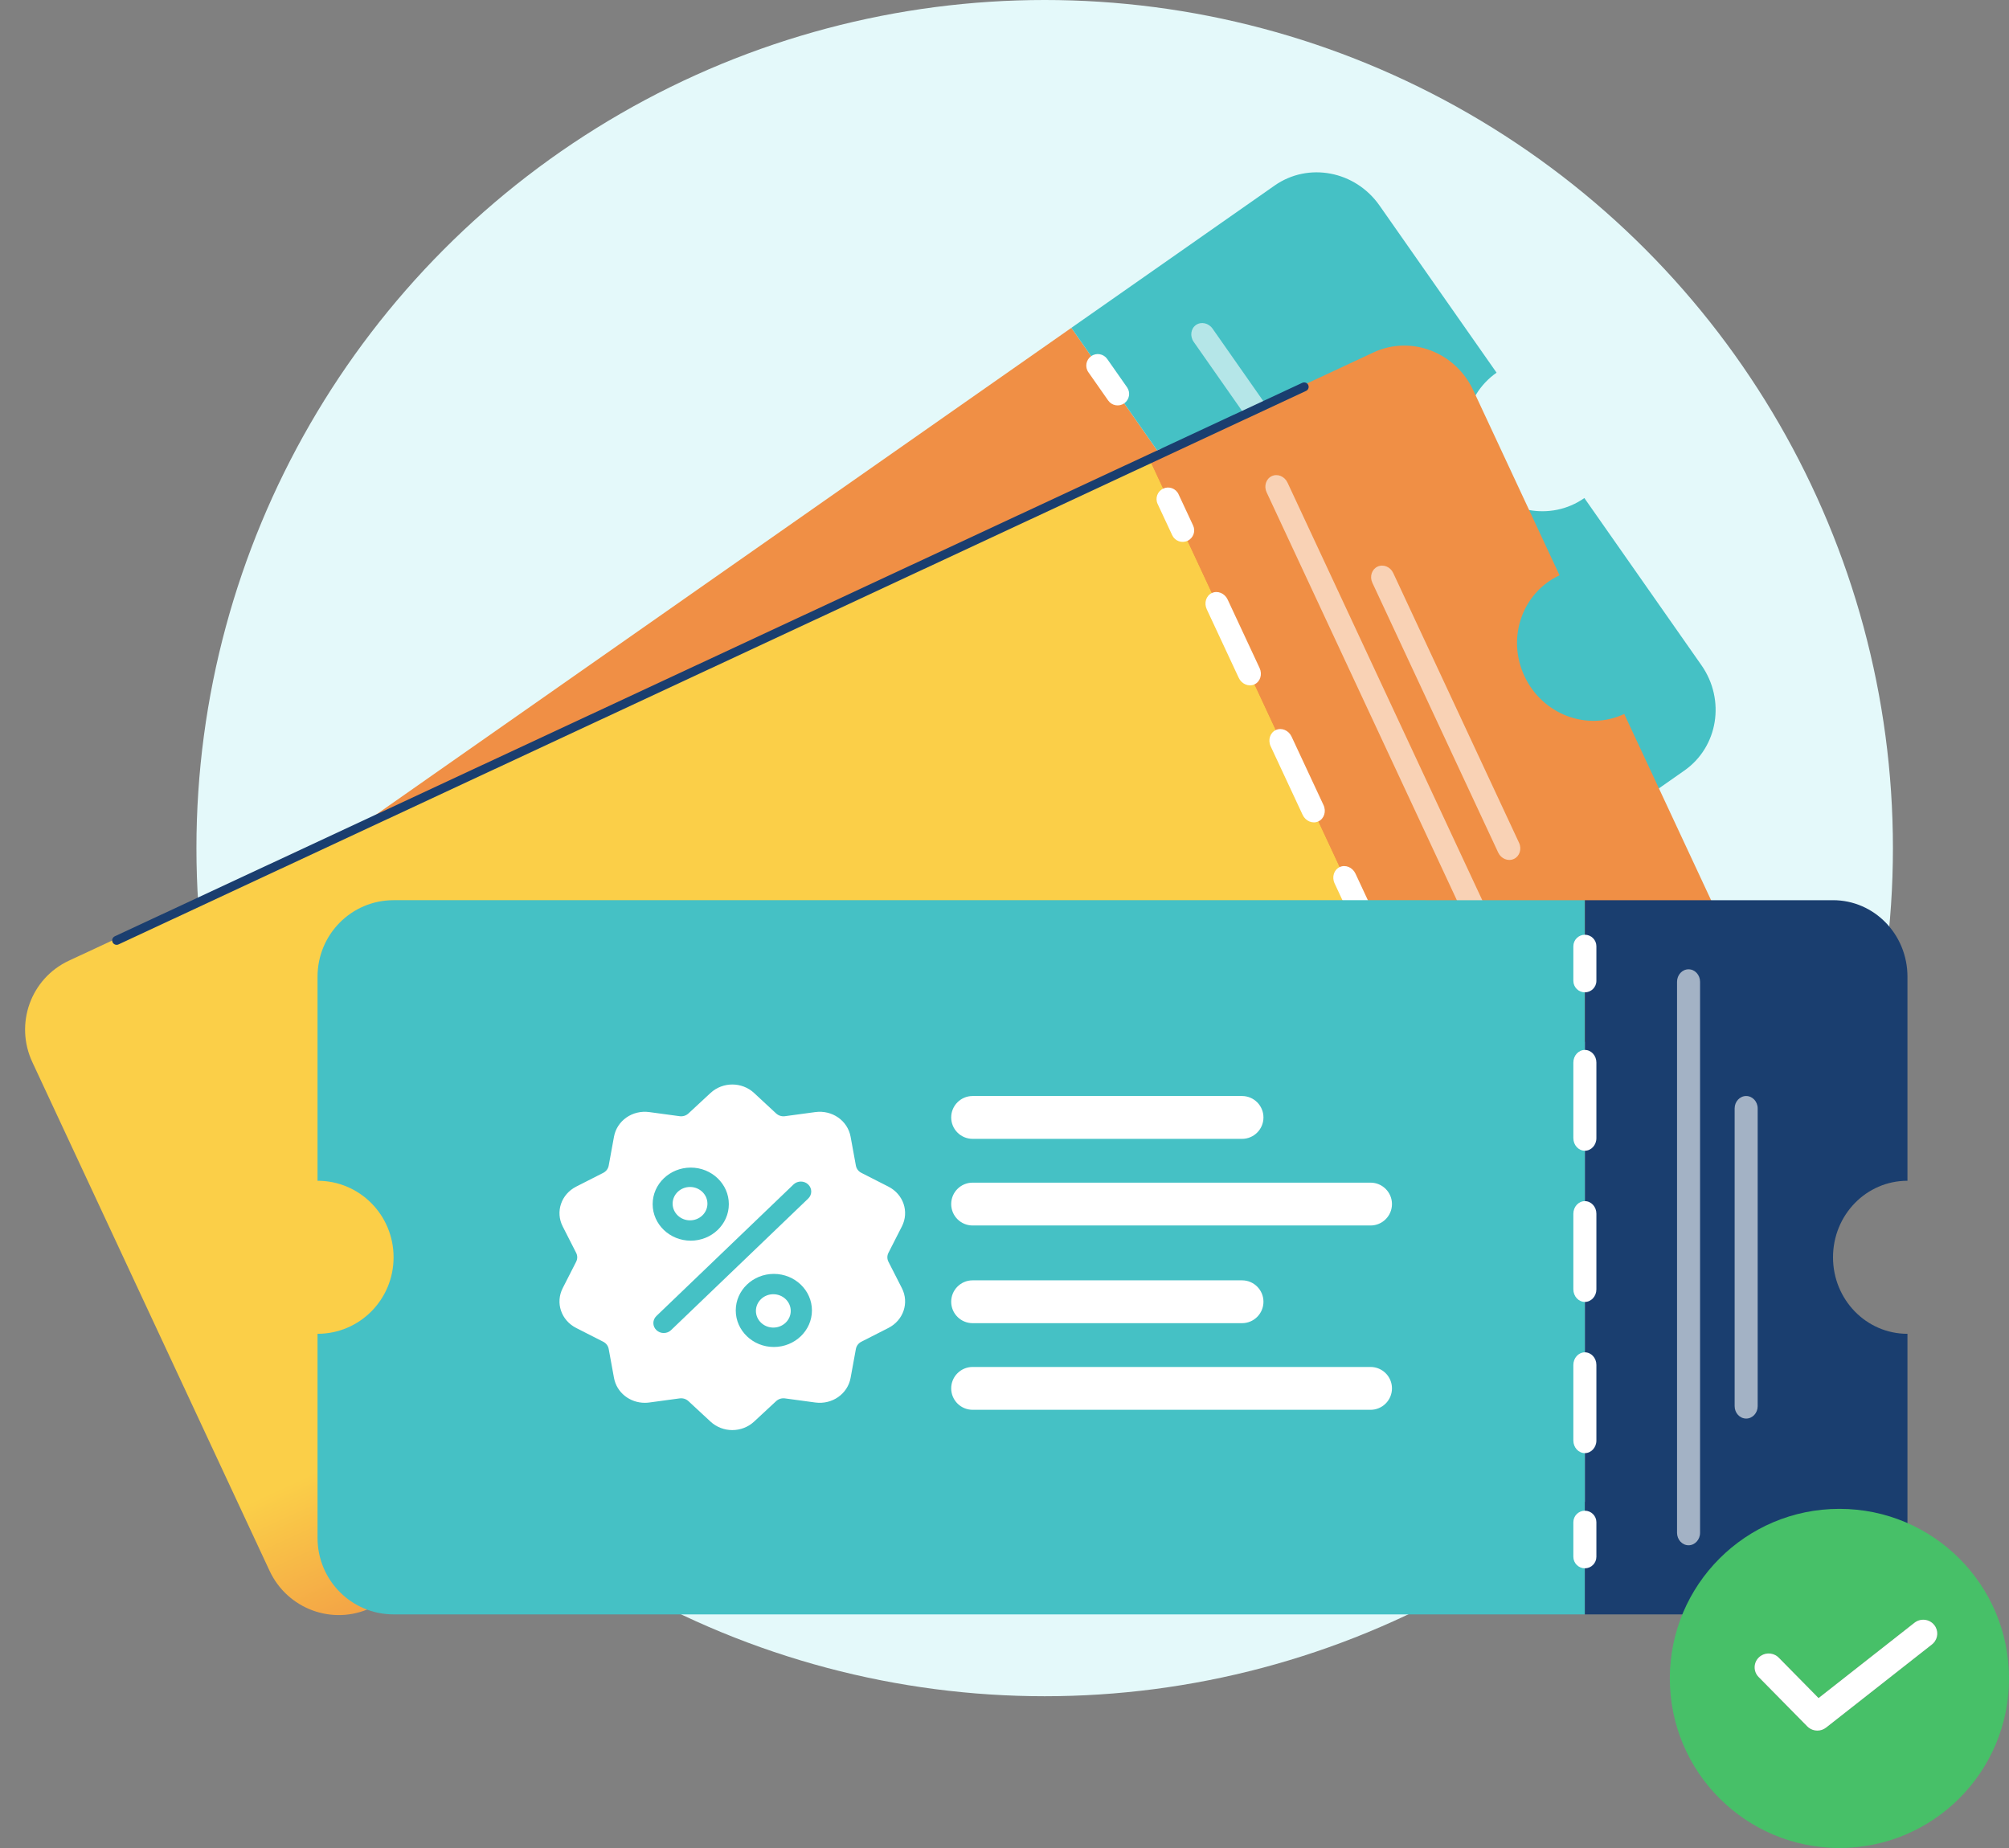 <svg xmlns="http://www.w3.org/2000/svg" width="225" height="207" viewBox="0 0 225 207">
    <rect x="0" y="0" width="225" height="207" fill="#808080" stroke="none"/>
    <defs>
        <linearGradient id="ilwtaetxna" x1="50%" x2="50%" y1="79.737%" y2="110.03%">
            <stop offset="0%" stop-color="#FBCF48"/>
            <stop offset="100%" stop-color="#F08F45"/>
        </linearGradient>
    </defs>
    <g fill="none" fill-rule="evenodd">
        <g>
            <g>
                <g transform="translate(-33, -30) translate(33, 30)">
                    <circle cx="117" cy="95" r="95" fill="#E4F9FA"/>
                    <path fill="#F08F45" fill-rule="nonzero" d="M155.766 150.194H22.346c-4.713 0-8.516-3.83-8.516-8.571V78.766c0-4.744 3.803-8.572 8.516-8.572h133.42v80z" transform="translate(84.798, 110.194) rotate(-35) translate(-84.798, -110.194)"/>
                    <path fill="#45C1C5" fill-rule="nonzero" d="M139.664 90.556V19.127h27.792c4.614 0 8.337 3.829 8.337 8.572v22.857c-4.614 0-8.337 3.828-8.337 8.571 0 4.742 3.723 8.572 8.337 8.572v22.857c0 4.742-3.723 8.571-8.337 8.571h-27.792v-8.571z" transform="translate(157.729, 59.127) rotate(-35) translate(-157.729, -59.127)"/>
                    <path fill="#FFF" fill-rule="nonzero" d="M142.561 97.993c.712 0 1.29.577 1.29 1.29v3.87c0 .713-.578 1.291-1.29 1.291-.712 0-1.29-.578-1.29-1.29v-3.871c0-.713.578-1.29 1.29-1.29zm0-17.742c.712 0 1.29.63 1.29 1.411v8.468c0 .778-.578 1.411-1.29 1.411-.712 0-1.29-.633-1.29-1.411v-8.468c0-.78.578-1.411 1.29-1.411zm0-16.936c.712 0 1.29.631 1.29 1.411v8.468c0 .779-.578 1.412-1.29 1.412-.712 0-1.29-.633-1.29-1.412v-8.468c0-.78.578-1.41 1.29-1.41zm0-16.935c.712 0 1.29.63 1.29 1.411v8.468c0 .778-.578 1.411-1.29 1.411-.712 0-1.29-.633-1.29-1.411V47.79c0-.783.578-1.411 1.29-1.411zm0-12.904c.712 0 1.29.578 1.29 1.29v3.872c0 .714-.578 1.29-1.29 1.29-.712 0-1.29-.578-1.29-1.29v-3.871c0-.713.578-1.29 1.29-1.29z" transform="translate(142.561, 68.96) rotate(-35) translate(-142.561, -68.96)"/>
                    <path fill="#FFF" fill-rule="nonzero" d="M152.444 95.086c-.712 0-1.29-.629-1.29-1.403v-61.71c0-.776.578-1.403 1.29-1.403.712 0 1.29.627 1.29 1.402v61.711c0 .774-.578 1.403-1.29 1.403z" opacity=".6" transform="translate(152.444, 62.828) rotate(-35) translate(-152.444, -62.828)"/>
                    <path fill="#FFF" fill-rule="nonzero" d="M157.729 77.192c-.712 0-1.29-.623-1.29-1.39v-33.35c0-.768.578-1.39 1.29-1.39.712 0 1.29.622 1.29 1.39v33.35c0 .767-.578 1.39-1.29 1.39z" opacity=".6" transform="translate(157.729, 59.127) rotate(-35) translate(-157.729, -59.127)"/>
                    <path fill="url(#ilwtaetxna)" fill-rule="nonzero" d="M152.191 157.467H18.771c-4.712 0-8.515-3.83-8.515-8.571V86.039c0-4.744 3.803-8.572 8.516-8.572h133.42v80z" transform="translate(81.223, 117.467) rotate(-25) translate(-81.223, -117.467)"/>
                    <path fill="#F08F45" fill-rule="nonzero" d="M143.85 111.27V39.84h27.791c4.614 0 8.337 3.829 8.337 8.572V71.27c-4.613 0-8.337 3.828-8.337 8.572 0 4.742 3.724 8.571 8.337 8.571v22.857c0 4.742-3.723 8.572-8.337 8.572h-27.792v-8.572z" transform="translate(161.914, 79.841) rotate(-25) translate(-161.914, -79.841)"/>
                    <path fill="#FFF" fill-rule="nonzero" d="M145.27 115.923c.711 0 1.29.577 1.29 1.29v3.87c0 .713-.579 1.291-1.29 1.291-.713 0-1.291-.578-1.291-1.29v-3.871c0-.713.578-1.29 1.29-1.29zm0-17.742c.711 0 1.29.63 1.29 1.41v8.469c0 .778-.579 1.41-1.29 1.41-.713 0-1.291-.632-1.291-1.41v-8.468c0-.78.578-1.411 1.29-1.411zm0-16.936c.711 0 1.29.631 1.29 1.411v8.468c0 .779-.579 1.411-1.29 1.411-.713 0-1.291-.632-1.291-1.41v-8.469c0-.78.578-1.41 1.29-1.41zm0-16.935c.711 0 1.29.63 1.29 1.41v8.469c0 .778-.579 1.411-1.29 1.411-.713 0-1.291-.633-1.291-1.411V65.72c0-.783.578-1.411 1.29-1.411zm0-12.904c.711 0 1.29.578 1.29 1.29v3.872c0 .714-.579 1.29-1.29 1.29-.713 0-1.291-.578-1.291-1.29v-3.871c0-.713.578-1.29 1.29-1.29z" transform="translate(145.269, 86.89) rotate(-25) translate(-145.269, -86.89)"/>
                    <path fill="#FFF" fill-rule="nonzero" d="M156.067 114.825c-.712 0-1.29-.628-1.29-1.402V51.712c0-.776.578-1.403 1.29-1.403.712 0 1.29.627 1.29 1.403v61.71c0 .775-.578 1.403-1.29 1.403z" opacity=".6" transform="translate(156.067, 82.567) rotate(-25) translate(-156.067, -82.567)"/>
                    <path fill="#FFF" fill-rule="nonzero" d="M161.914 97.905c-.712 0-1.29-.623-1.29-1.39v-33.35c0-.767.578-1.389 1.29-1.389.712 0 1.29.622 1.29 1.39v33.35c0 .766-.578 1.39-1.29 1.39z" opacity=".6" transform="translate(161.914, 79.841) rotate(-25) translate(-161.914, -79.841)"/>
                    <path fill="#45C1C5" fill-rule="nonzero" d="M177.499 180.833H44.079c-4.712 0-8.516-3.83-8.516-8.572v-22.857c4.713 0 8.516-3.83 8.516-8.571 0-4.743-3.803-8.572-8.516-8.572v-22.857c0-4.743 3.804-8.571 8.516-8.571H177.5v80z"/>
                    <path fill="#FFF" fill-rule="nonzero" d="M153.495 153.118c1.325 0 2.4 1.073 2.4 2.398-.001 1.325-1.075 2.4-2.4 2.4H108.93c-1.325 0-2.4-1.075-2.4-2.4s1.075-2.398 2.4-2.398h44.565zm-14.392-9.704c1.325 0 2.399 1.073 2.399 2.398 0 1.325-1.074 2.4-2.399 2.4H108.93c-1.325 0-2.4-1.075-2.4-2.4 0-1.324 1.075-2.398 2.4-2.398h30.173zm14.392-10.942c1.325 0 2.4 1.074 2.4 2.4-.001 1.324-1.075 2.398-2.4 2.398H108.93c-1.325 0-2.4-1.074-2.4-2.399s1.075-2.399 2.4-2.399h44.565zm-14.392-9.704c1.325 0 2.399 1.074 2.399 2.4 0 1.324-1.074 2.398-2.399 2.398H108.93c-1.325 0-2.4-1.074-2.4-2.399 0-1.324 1.075-2.399 2.4-2.399h30.173zM79.57 122.433c1.37-1.273 3.519-1.273 4.89 0l2.462 2.285c.266.247.628.36.994.31l3.392-.46c1.889-.257 3.627.955 3.956 2.758l.592 3.238c.064.349.288.645.614.81l3.027 1.542c1.685.858 2.349 2.818 1.51 4.462l-1.504 2.954c-.162.318-.162.684 0 1.002l1.505 2.954c.838 1.644.174 3.604-1.511 4.462l-3.027 1.541c-.326.166-.55.462-.614.811l-.592 3.238c-.33 1.803-2.067 3.015-3.956 2.758l-3.392-.46c-.366-.05-.728.063-.994.31l-2.462 2.285c-.686.637-1.566.955-2.445.955-.88 0-1.76-.318-2.445-.955l-2.463-2.285c-.265-.247-.628-.36-.993-.31l-3.393.46c-.169.023-.337.034-.503.034-1.686 0-3.153-1.15-3.453-2.792l-.592-3.238c-.064-.349-.287-.645-.614-.811l-3.026-1.54c-1.685-.859-2.35-2.819-1.511-4.463l1.504-2.954c.163-.318.163-.684 0-1.002l-1.504-2.954c-.838-1.644-.174-3.604 1.51-4.462l3.027-1.54c.327-.167.55-.463.614-.812l.592-3.238c.33-1.803 2.067-3.015 3.956-2.758l3.393.46c.366.05.728-.063.993-.31zm7.098 20.26c-2.352 0-4.266 1.837-4.266 4.094 0 2.256 1.914 4.093 4.266 4.093 2.352 0 4.266-1.837 4.266-4.093 0-2.257-1.914-4.094-4.266-4.094zm3.847-10.017c-.454-.436-1.19-.436-1.645 0l-15.356 14.735c-.454.436-.454 1.142 0 1.578.227.218.525.327.823.327.297 0 .595-.109.822-.327l15.356-14.734c.455-.436.455-1.143 0-1.579zm-3.905 12.295c1.075 0 1.95.838 1.95 1.869 0 1.03-.875 1.868-1.95 1.868s-1.95-.838-1.95-1.868c0-1.03.875-1.87 1.95-1.87zm-9.249-14.185c-2.352 0-4.266 1.836-4.266 4.093 0 2.257 1.914 4.093 4.266 4.093 2.352 0 4.266-1.836 4.266-4.093 0-2.257-1.914-4.093-4.266-4.093zm-.08 2.171c1.074 0 1.949.839 1.949 1.87 0 1.03-.875 1.868-1.95 1.868-1.074 0-1.949-.838-1.949-1.869 0-1.03.875-1.869 1.95-1.869z"/>
                    <path fill="#1A3E6F" fill-rule="nonzero" d="M177.499 172.261v-71.428h27.791c4.614 0 8.338 3.828 8.338 8.571v22.857c-4.614 0-8.338 3.829-8.338 8.572 0 4.742 3.724 8.571 8.338 8.571v22.857c0 4.742-3.724 8.572-8.338 8.572H177.5v-8.572z"/>
                    <path fill="#FFF" fill-rule="nonzero" d="M177.499 169.22c.712 0 1.29.577 1.29 1.29v3.871c0 .712-.578 1.29-1.29 1.29-.712 0-1.29-.578-1.29-1.29v-3.87c0-.714.578-1.291 1.29-1.291zm0-17.742c.712 0 1.29.631 1.29 1.411v8.468c0 .779-.578 1.411-1.29 1.411-.712 0-1.29-.632-1.29-1.41v-8.469c0-.78.578-1.411 1.29-1.411zm0-16.935c.712 0 1.29.63 1.29 1.41v8.469c0 .778-.578 1.41-1.29 1.41-.712 0-1.29-.632-1.29-1.41v-8.468c0-.78.578-1.411 1.29-1.411zm0-16.936c.712 0 1.29.631 1.29 1.411v8.468c0 .779-.578 1.411-1.29 1.411-.712 0-1.29-.632-1.29-1.41v-8.469c0-.782.578-1.41 1.29-1.41zm0-12.903c.712 0 1.29.577 1.29 1.29v3.871c0 .715-.578 1.29-1.29 1.29-.712 0-1.29-.578-1.29-1.29v-3.87c0-.714.578-1.291 1.29-1.291z"/>
                    <path fill="#FFF" fill-rule="nonzero" d="M189.111 173.091c-.711 0-1.29-.629-1.29-1.403v-61.71c0-.776.579-1.403 1.29-1.403.712 0 1.29.627 1.29 1.402v61.711c0 .774-.578 1.403-1.29 1.403zM195.563 158.897c-.712 0-1.29-.622-1.29-1.39v-33.35c0-.767.578-1.389 1.29-1.389.712 0 1.29.622 1.29 1.39v33.35c0 .767-.578 1.39-1.29 1.39z" opacity=".6"/>
                    <path stroke="#1A3E6F" stroke-linecap="round" d="M146.063 43.333L13.063 105.333"/>
                    <path fill="#47C068" d="M206.008 169.011c10.49 0 18.995 8.504 18.995 18.995 0 10.49-8.504 18.994-18.995 18.994-10.49 0-18.994-8.504-18.994-18.994s8.504-18.995 18.994-18.995zm10.616 13.005c-.541-.67-1.531-.781-2.211-.247l-10.742 8.437-4.458-4.526-.146-.131c-.61-.482-1.504-.452-2.079.1-.623.597-.637 1.58-.032 2.195l5.452 5.535.148.133c.566.446 1.38.456 1.96 0l11.857-9.314.147-.131c.547-.552.604-1.432.104-2.05z"/>
                    <path fill="#FFF" fill-rule="nonzero" d="M214.413 181.769c.68-.534 1.67-.424 2.211.247.5.62.443 1.499-.104 2.05l-.147.132-11.857 9.314c-.58.456-1.394.446-1.96 0l-.148-.133-5.452-5.535c-.605-.615-.591-1.598.032-2.195.575-.552 1.469-.582 2.079-.1l.146.131 4.458 4.526 10.742-8.437z"/>
                </g>
            </g>
        </g>
    </g>
</svg>
